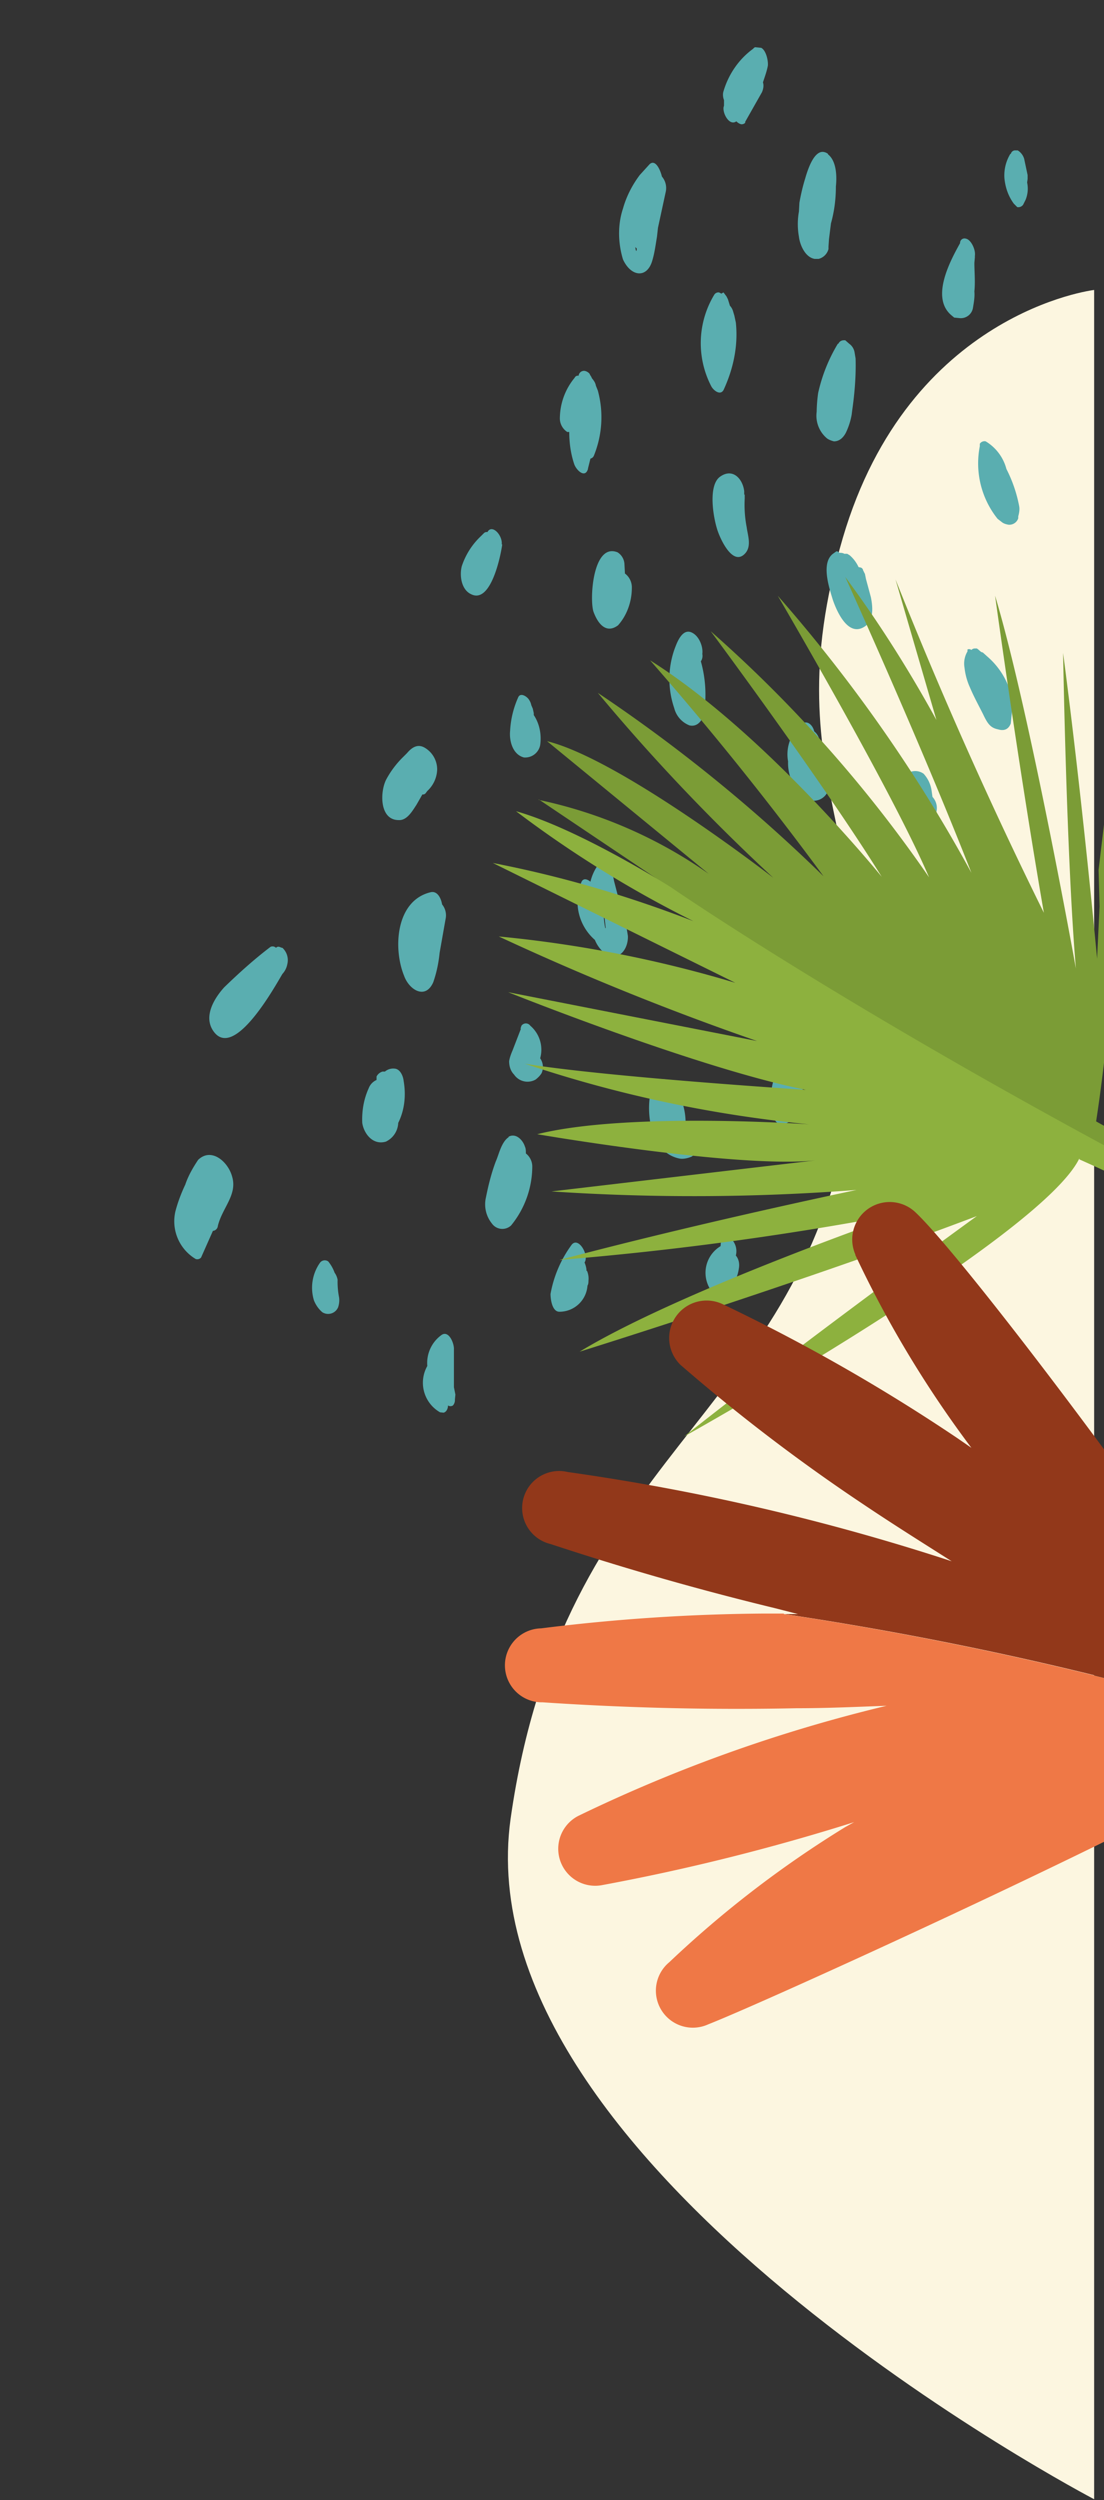 <svg width="224" height="507" viewBox="0 0 224 507" fill="none" xmlns="http://www.w3.org/2000/svg">
    <rect x="0" y="0" width="224" height="507" fill="#333333" stroke="none"/>
    <path d="M222 506.8s-128.3-67-118.4-138c10.5-73.9 57.7-80.7 68.6-141.7 9.9-54.5-16.3-66.4-1.2-118 13.5-45.9 51-50.3 51-50.3v447.9Z" fill="#FCF6E0"/>
    <g clip-path="url(#a)" fill="#5AAEB0">
        <path d="M132.3 53c.5-1.6.7-3.2 1-5l.2-1.8 1.6-7.4a3.6 3.6 0 0 0-.8-3c-.3-1.3-1.3-3.6-2.5-2.5l-2 2.2c-1.5 2-2.7 4.3-3.4 6.8-1.1 3.3-1 7 0 10.3 1.6 3.5 4.8 3.9 5.9.4Zm-3.5-3 .4.4c0 .6-.2.8-.3-.4Zm17.7 9.6-.6-.3a1 1 0 0 0-1 .5 19 19 0 0 0-.6 18.5c.4.8 1.8 2 2.5.8 2-4.3 3-9 2.5-13.7L149 64l-.3-1c-.1-.3-.3-.7-.6-1l-.4-1.3-.3-.6-.6-.8-.4.2ZM168 31.2a2 2 0 0 0-1-.4c-1.6-.1-2.8 2.5-3.6 5.3-.5 1.6-.9 3.3-1.2 5l-.1 1.8c-.3 1.7-.3 3.4 0 5.1.2 1.7 1.3 4.2 3.2 4.5h.8a2.8 2.8 0 0 0 2-2V50l.1-1.5.4-3.2c.7-2.5 1-5 1-7.5.2-1.8.2-5.1-1.6-6.5Zm26.8 18.1c-2 3.6-6 11-1.8 14.6l.6.5 1 .1a2.5 2.5 0 0 0 2.8-2c.2-1.2.4-2.3.3-3.4.2-2 0-4 0-5.8l.1-1.1v-.3c.2-1.3-.8-3.3-1.8-3.5a.9.9 0 0 0-1.2.9ZM170 69.7a33.1 33.1 0 0 0-4 10 31 31 0 0 0-.3 3.8 6 6 0 0 0 2.1 5.4c.4.3 1 .5 1.4.6 1 0 1.8-.6 2.4-1.7a14 14 0 0 0 1.2-3.7l.1-.8c.5-3.5.8-7 .7-10.6l-.2-1.2a2.7 2.7 0 0 0-1.1-1.8l-.8-.7h-.3c-.3 0-.8.1-1.1.7ZM152.8 9.9c-2.9 2.1-5 5.2-6 8.6-.2.6-.1 1.3.1 1.8v1.1l-.1.4c-.1 1.2.8 2.8 1.7 3a1 1 0 0 0 .9-.2c.3.3.6.5 1 .6a1 1 0 0 0 .8-.3v-.2l3.4-6c.3-.7.4-1.4.2-2 .4-1.2.8-2.3 1-3.4.1-1-.4-3.4-1.6-3.7a1.1 1.1 0 0 0-1.4.3ZM205 31.2a8.4 8.4 0 0 0-1.2 5c.2 1.9.8 3.6 1.9 5.1l.7.7a1.2 1.2 0 0 0 1.2-.5l.5-1a6 6 0 0 0 .3-3.5l.1-.7v-.8l-.7-3.3a3 3 0 0 0-1.3-1.7h-.4a.9.9 0 0 0-1 .7ZM198.8 90v.5a18 18 0 0 0 3.6 14.7l.9.7c.4.3.8.4 1.3.5a1.9 1.9 0 0 0 2-1.3v-.4c.2-.7.3-1.4.2-2a27.9 27.9 0 0 0-2.6-7.6 9.3 9.3 0 0 0-4.2-5.6 1 1 0 0 0-.5 0 1.1 1.1 0 0 0-.7.5Zm-79.5 5 .5-2a1 1 0 0 0 .7-.6c1.7-4.2 2-8.8.8-13.2l-.4-1c-.1-.6-.4-1-.8-1.5a3 3 0 0 0-.4-.7c0-.3-.7-.8-1.2-.8a1.1 1.1 0 0 0-1.1 1 .7.7 0 0 0-.8.4 13 13 0 0 0-3 8 3.3 3.3 0 0 0 1.5 3h.4c0 2.2.3 4.4 1 6.5.4 1.2 2.2 3 2.8 1Zm-17.5 15.4c.2-1.9-2-4.2-2.9-2.5a.8.8 0 0 0-.7.2l-.6.6a14.7 14.7 0 0 0-3.9 6.1c-.5 1.9-.1 4.8 1.9 5.7 4 2 6-7.8 6.3-10.1Zm26.4 8.8a3.5 3.5 0 0 0-1.4-2.9l-.1-1.9a3 3 0 0 0-1.4-2.4c-5-2-5.7 9.4-4.9 12 .9 2.5 2.6 4.6 5 2.8 1.8-2 2.8-4.8 2.8-7.6Zm-5 3.2v-.7.7Zm27.8-22.1v-.7c-.3-2.5-2.3-4.7-4.8-3-2.5 1.6-1.6 7.8-.7 10.7.5 1.7 3.2 7.9 5.8 4.8 1.2-1.5.4-3.6.2-5.2a24 24 0 0 1-.4-5.8v-.8Zm-8.5 32.3c.2-1.5-.7-3.8-2.3-4.4-1.6-.6-2.6 1.5-3.1 2.8-1.6 4-1.7 8.5-.3 12.6a5.1 5.1 0 0 0 3.1 3.5c1.8.4 2.8-1.3 3-2.8a25 25 0 0 0-.7-10.2c.3-.4.4-1 .3-1.5Zm27.2-20.8-.7.5c-2.5 1.9-.7 7.1 0 9.4.8 2.3 3 7.3 6.2 5.5 2-1.1 2-3.6 1.5-6.1l-1-3.7-.2-1-.4-.8c0-.2-.2-.4-.4-.5l-.5-.1a7 7 0 0 0-1.8-2.4l-.5-.3h-.6c-.3-.2-.7-.2-1-.2a.7.7 0 0 0-.6-.3Zm26.6 19.9v.4c-.6 1-.8 2.2-.6 3.3a13 13 0 0 0 1.1 4c.8 1.9 1.8 3.7 2.7 5.5.9 1.9 1.5 2.7 3 3 3.3 1 3.1-3.6 2.7-5.7l.1-.8a15.4 15.4 0 0 0-4.9-8.2l-1-.9c-.4 0-.7-.5-1.2-.8h-.4a.9.9 0 0 0-.7.3.8.8 0 0 0-.8-.1Zm-36.4 22.7a9 9 0 0 0 3.4 7.4 3.1 3.1 0 0 0 4.9-2.4c0-1.5-.2-3-.7-4.3l-1.3-5.3a3 3 0 0 0-1-1.5c-.2-1-1.2-2.3-2.4-1.6a8 8 0 0 0-2.9 7.7ZM88.7 156a5.1 5.1 0 0 0-2.4-4.3c-1.4-.9-2.6-.3-3.7 1l-.8.8a19 19 0 0 0-3.4 4.5c-1.3 2.4-1.5 8.3 2.5 8.3 1.7.1 2.8-1.9 3.6-3.1l1.2-2.1a.7.7 0 0 0 .7-.3l.3-.4a6.2 6.2 0 0 0 2-4.3Zm20.9-4.9c.3-2.1-.1-4.3-1.3-6.1v-.4l-.2-.9-.3-.7c-.1-.5-.3-.9-.6-1.3-.5-.6-1.7-1.3-2.1-.2a19 19 0 0 0-1.6 6.7c-.2 2 .5 4.8 2.8 5.4a3.1 3.1 0 0 0 3.3-2.5Zm-19.9 32.3c-.2-1.2-.9-2.7-2.2-2.5-7.2 1.6-7.8 11.4-5.5 17 1 2.8 4.3 4.9 5.9 1.3.7-2 1.1-4 1.3-6l1.2-6.8a3.5 3.5 0 0 0-.7-3Zm-32.4 14.1a4 4 0 0 0 1-2 3.4 3.4 0 0 0-1-3.3c-.4 0-.8-.5-1.3 0a1 1 0 0 0-1.1-.2c-3.3 2.5-6.4 5.3-9.4 8.2-2 2.2-4.3 5.9-2.2 8.9 4.2 6 12.5-9.1 14-11.6Zm23.5 30.2c1.3-2.6 1.6-5.6 1.1-8.5-.1-1-.7-2.4-1.8-2.5a2.6 2.6 0 0 0-2 .6h-.5a2 2 0 0 0-1.2 1v.7a3 3 0 0 0-1.6 1.7c-1 2.2-1.4 4.6-1.3 7 .3 2.1 2.1 4.6 4.8 3.8a4.4 4.4 0 0 0 2.5-3.8Zm22.4 2.9c-1.5 1-2 3.6-2.6 4.9-.9 2.4-1.5 4.8-2 7.3a6.2 6.2 0 0 0 1.2 5.3 2.6 2.6 0 0 0 3.9.4 19 19 0 0 0 4.3-12 3.4 3.4 0 0 0-1.3-2.6c0-.5 0-1-.2-1.4-.4-1.3-1.8-2.8-3.3-2Zm18.6-55.8a9.7 9.7 0 0 0-2 4c-.6-.5-1.4-.8-1.8 0a10.3 10.3 0 0 0 2.7 11.8c.4 1 1.1 2 2 2.7 2.8 1.9 4.8-.8 4.7-3.5-.3-2-.7-3.9-1.4-5.7l-1.4-5.4-.3-1.5c-.1-.8-1.4-3.8-2.5-2.4Zm1 13.4a15 15 0 0 1-.3-3.7l.4 3.7Zm13.4 31.3c-2.5-2-4.2 1.1-4.4 3.3a17 17 0 0 0 .7 7.1 5 5 0 0 0 1 1.9 6.5 6.5 0 0 0 4.2 3.1c.8.2 1.7 0 2.5-.3 1.2-.5.8-2.3.3-3.3l-1.4-3.2c.1-3.1-.9-6.2-3-8.6Zm7.8-31.7c.7 2.6 3.6 8 6.8 4.9.6-.6 1-1.4 1.3-2.2a3.4 3.4 0 0 0-.5-4c-.7-.7-.6-1.9-.8-2.8a9 9 0 0 0-.8-2.8 4.5 4.5 0 0 0-4.2-3c-3.9.5-2.4 7.5-1.8 9.9Zm2.8-4.9a1 1 0 0 0-.3 0c0-.3 0-.5.5-.5l-.2.5Zm30.2 5.4a9.7 9.7 0 0 0 2.5 8.8 10.8 10.8 0 0 0 9.7 2.5c1-.1 1-1.2.8-2.2 1.5-.1 1-3.8-.5-4.5a6.7 6.7 0 0 1-3.8-4.3c-.5-1.6-1.3-3-2.5-4-2.8-2-5.6 1-6.2 3.7Zm7 3.6h-.3.3Zm-1-33.9a7.8 7.8 0 0 0 1.8 7.3c1 1.5 3.1 3.3 5 2a2.2 2.2 0 0 0 .2-2.3v-.4a3.3 3.3 0 0 0-.8-3l-.2-1.4a6.4 6.4 0 0 0-1.6-3.3 2.9 2.9 0 0 0-4.3 1.1Zm6.5 3.6s0 .4 0 0Zm-3 0v.7l-.4-.6-.3-.5.6-.4.1.9Zm-.1-1.4s0-.3 0 0ZM40.8 255l2.4-5.4a1.1 1.1 0 0 0 1-1c.9-3.7 4-6.3 2.9-10-.8-3-4.2-6-6.9-3.4-1 1.5-2 3.2-2.6 5-.8 1.7-1.5 3.5-2 5.4a8.9 8.9 0 0 0 4.1 9.7 1 1 0 0 0 1.1-.3Zm27.1 3.1a7.8 7.8 0 0 0-1.3-2.3 1.2 1.2 0 0 0-1.7.3 8.8 8.8 0 0 0-1.2 7.6c.4 1 1 1.8 1.7 2.4a2.2 2.2 0 0 0 3.2-1c.2-.6.3-1.3.2-2a16.2 16.2 0 0 1-.3-3.6c-.1-.5-.3-1-.6-1.4Zm51.1-.4c0-.6-.2-1.2-.4-1.7 1-1.4-1.2-5.3-2.6-3.6a24 24 0 0 0-4.3 10c0 1 .3 3.6 1.8 3.6a5.7 5.7 0 0 0 5.7-5.3c.2-.3.2-.7.2-1a4 4 0 0 0-.3-2Zm37.6-32.2c.2 1.1.9 2.7 2.2 2.5a4 4 0 0 0 3.2-4.2v-.7a9.4 9.4 0 0 0 .2-8.7c-.3-.6-1.4-2-2.1-1a14.4 14.4 0 0 0-3.5 12.1Zm-10.3 25.9-.1 1.3a6.3 6.3 0 0 0-1.7 9.3 1.4 1.4 0 0 0 2 .6 7.5 7.5 0 0 0 3.4-5.3c.2-1 0-2-.6-2.7a3.5 3.5 0 0 0-.6-3 1.8 1.8 0 0 0-1.1-.8 1 1 0 0 0-1.3.6Zm-40.6-42.8L104 213c-.3.7-.6 1.5-.7 2.2 0 1 .3 2 1 2.7a3.3 3.3 0 0 0 4.4 1c.5-.4.9-.8 1.2-1.3a3.1 3.1 0 0 0-.3-3 6.4 6.4 0 0 0-2-6.6 1.1 1.1 0 0 0-1.8 0l-.2.6Zm72.6 15c0 1.9.4 3.7 1 5.3.4.7 1.1 1.5 2 1.3 2.1-.5 4.2-1.5 4.4-4a5.7 5.7 0 0 0-1.4-4.3l-.8-1.6c-.8-1-2.4-2.1-3.7-1.1a6.5 6.5 0 0 0-1.5 4.4ZM86.7 277a6.9 6.9 0 0 0 2.6 9.4c1 .4 1.6-.5 1.6-1.4a.9.9 0 0 0 1 0 1.6 1.6 0 0 0 .4-1.2l.1-1-.3-1.5v-7.6c.1-1.2-1-4-2.5-3a7 7 0 0 0-2.9 6.3Z"/>
    </g>
    <path d="M109.3 162.2a93.7 93.7 0 0 1 34.5 15L111 150.3c15 3.7 45.9 27.7 45.9 27.7a400 400 0 0 1-35.6-37.5 321 321 0 0 1 45.8 37.2 661 661 0 0 0-35.2-43.8c23.4 14.7 47 43.9 47 43.9-12-19.3-34.7-49.8-34.7-49.8a271.5 271.5 0 0 1 44.3 49.9c-7.4-17.4-30.7-57.1-30.7-57.1 15.1 17.2 28.3 36 39.3 56.2-10.4-26.6-25.6-60-25.6-60 6.9 9.3 13 19 18.5 29l-8.3-28.5a920.5 920.5 0 0 0 30.1 67.6c-5.2-30-9.9-64.3-9.9-64.3 7 23.3 16.4 75.6 16.4 75.6-1.9-22.2-2.6-64-2.6-64 3.9 29.6 6.9 62 6.9 62l.5-10.6-.2-7.4 2.8-23.4c-.5 21.2-.6 36.4-.6 36.4 1.5 11.5-2.7 38-2.7 38 20.2 11.3 45.6 24 45.6 24l-2.2 2.7c-82.1-41-129.7-74-129.7-74l-26.8-18Z" fill="#7B9C36"/>
    <path d="M219 234.9c-7.7 16-80.2 56.4-80.2 56.4 25.4-20.1 59.4-44.7 59.4-44.7-35.6 13.5-80.6 27.5-80.6 27.5 20.6-12.5 65.7-28.1 65.7-28.1a654 654 0 0 1-69.8 9.5c28.6-7.6 60.3-14.2 60.3-14.2a435 435 0 0 1-61.9.3l53.6-6.3C149.7 237 109 230 109 230c18.3-4.6 55.2-2 55.2-2-19.6-1.9-39-6-57.7-12.3 16.4 2.7 57 5.3 57 5.3-22-4.4-60.4-19.8-60.4-19.8l50.5 9.9a549.6 549.6 0 0 1-52.4-21.2 249 249 0 0 1 48 9.4L100 175c14 2.7 27.5 6.7 40.7 11.8a226.5 226.5 0 0 1-36-22.3c12.8 3.6 31.4 15.4 31.4 15.4s47.7 33 129.7 74.1l-1 1.2-2 2.6c-14.1-8.4-28.8-16-43.8-22.7" fill="#8DB13E"/>
    <path d="M173.5 254.4a223 223 0 0 0 23.6 39.2l-2.9-2a372.8 372.8 0 0 0-47.7-27.2 7.6 7.6 0 0 0-8.4 12.4 369.3 369.3 0 0 0 37 28.2c6.4 4.3 12.5 8.1 18 11.6a454.2 454.2 0 0 0-77.9-18.1 7.5 7.5 0 0 0-3.5 14.6 582 582 0 0 0 45.5 13l4.7 1.2h-2.8a695.5 695.5 0 0 1 102.6 23.4c-4-13.1-64.4-94.2-76.1-105a7.6 7.6 0 0 0-12 8.8" fill="#92381A"/>
    <path d="M159.1 327.2h-4c-15 .1-30.2 1.1-45.3 3a7.5 7.5 0 0 0 .3 15c14.9 1 32.2 1.6 51.5 1.2 6.5 0 12.6-.3 18.3-.5a307.6 307.6 0 0 0-62.5 22.3 7.5 7.5 0 0 0 4.6 14.1c17.3-3.2 34.5-7.5 51.3-12.8l-1.8 1a216 216 0 0 0-35.7 27.4 7.5 7.5 0 0 0 7.9 12.6c14.3-5.6 115.8-52.1 118.1-58.2 0-.5 0-1-.2-1.6A702.8 702.8 0 0 0 159 327.3" fill="#EF7846"/>
    <defs>
        <clipPath id="a">
            <path fill="#fff" transform="rotate(-84.3 171 122.7)" d="M0 0h281.8v159H0z"/>
        </clipPath>
    </defs>
</svg>